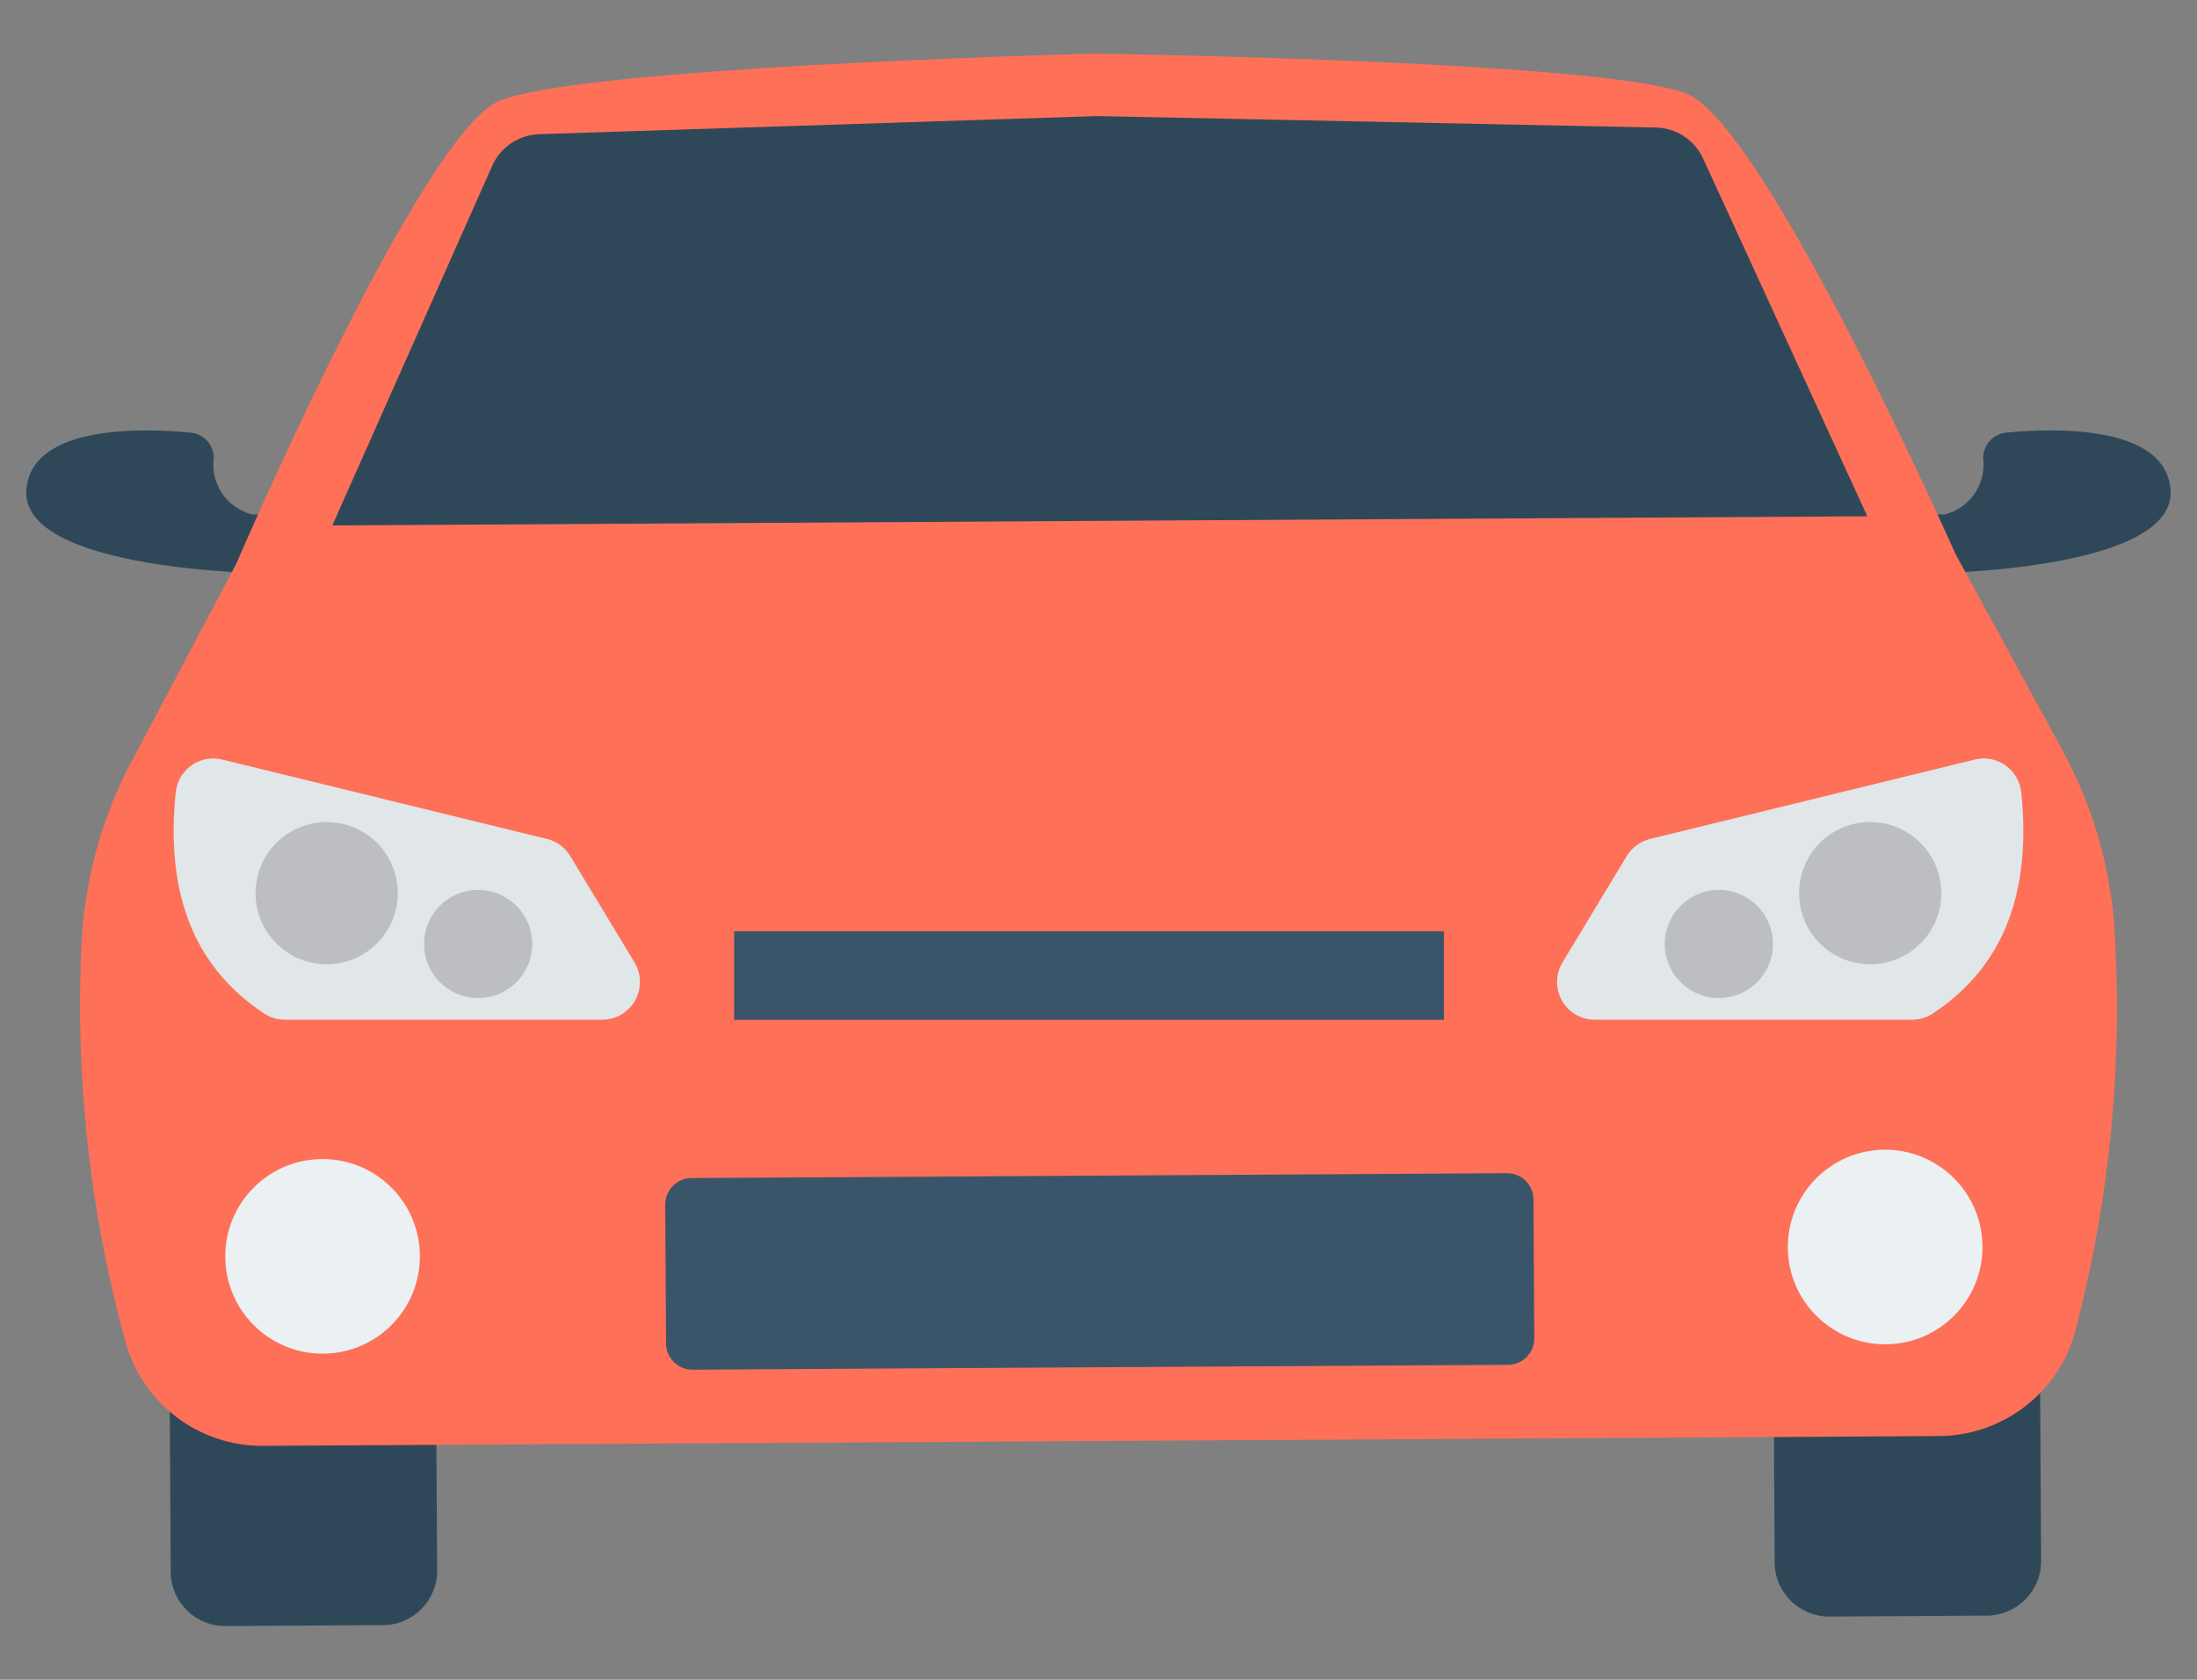 <svg width="34" height="26" viewBox="0 0 34 26" fill="none" xmlns="http://www.w3.org/2000/svg">
<rect x="0" y="0" width="34" height="26" fill="#808080" stroke="none"/>
<g id="Group">
<g id="Group_2">
<path id="Vector" d="M28.273 18.493L30.712 18.479C31.177 18.476 31.556 18.851 31.559 19.316L31.588 24.159C31.59 24.624 31.216 25.003 30.751 25.006L28.311 25.021C27.846 25.024 27.467 24.649 27.464 24.184L27.436 19.34C27.433 18.875 27.807 18.496 28.273 18.493Z" fill="#2F4859"/>
<path id="Vector_2" d="M3.45 18.641L5.89 18.626C6.355 18.623 6.734 18.998 6.737 19.463L6.765 24.307C6.768 24.772 6.394 25.151 5.928 25.154L3.489 25.168C3.024 25.171 2.645 24.797 2.642 24.331L2.613 19.488C2.611 19.023 2.985 18.644 3.45 18.641Z" fill="#2F4859"/>
<path id="Vector_3" d="M31.048 6.696C30.844 6.715 30.689 6.888 30.691 7.092C30.741 7.492 30.485 7.866 30.095 7.963L29.488 7.967L29.8 8.877C29.8 8.877 33.707 8.853 33.59 7.57C33.5 6.574 31.804 6.624 31.048 6.696Z" fill="#2F4859"/>
<path id="Vector_4" d="M2.951 6.696C3.155 6.715 3.31 6.888 3.308 7.092C3.257 7.492 3.513 7.866 3.904 7.963L4.511 7.967L4.199 8.877C4.199 8.877 0.292 8.853 0.409 7.57C0.499 6.574 2.195 6.624 2.951 6.696Z" fill="#2F4859"/>
</g>
<path id="Vector_5" d="M32.719 14.317C32.646 13.363 32.37 12.435 31.91 11.596L30.263 8.575C30.263 8.575 27.339 1.984 26.12 1.459C24.942 0.952 17.424 0.838 16.926 0.831H16.898C16.4 0.844 8.883 1.048 7.712 1.569C6.5 2.108 3.653 8.733 3.653 8.733L2.043 11.773C1.593 12.617 1.328 13.548 1.267 14.503C1.153 16.613 1.381 18.727 1.94 20.765C2.203 21.726 3.081 22.388 4.077 22.379L17.026 22.304H17.054L30.003 22.227C30.999 22.224 31.869 21.551 32.121 20.587C32.656 18.543 32.858 16.426 32.719 14.317Z" fill="#FE7058"/>
<path id="Vector_6" d="M10.701 18.234L23.32 18.159C23.546 18.157 23.73 18.339 23.732 18.565L23.744 20.713C23.746 20.939 23.564 21.123 23.338 21.125L10.719 21.2C10.493 21.201 10.309 21.019 10.308 20.794L10.295 18.645C10.294 18.419 10.476 18.235 10.701 18.234Z" fill="#3A556A"/>
<path id="Vector_7" d="M26.357 2.454C26.225 2.167 25.941 1.98 25.625 1.974L16.996 1.797H16.969L8.343 2.077C8.028 2.087 7.746 2.277 7.618 2.565L5.143 8.133L17.006 8.062H17.033L28.898 7.991L26.357 2.454Z" fill="#2F4859"/>
<path id="Vector_8" d="M29.165 17.795C28.334 17.8 27.663 18.478 27.668 19.31C27.673 20.142 28.351 20.812 29.183 20.807C30.014 20.803 30.685 20.125 30.68 19.293C30.68 19.293 30.68 19.292 30.68 19.292C30.675 18.461 29.997 17.791 29.165 17.795Z" fill="#EBF0F3"/>
<path id="Vector_9" d="M4.983 17.94C4.151 17.945 3.481 18.623 3.486 19.455C3.491 20.287 4.17 20.957 5.001 20.952C5.833 20.947 6.503 20.269 6.498 19.437C6.493 18.605 5.815 17.935 4.983 17.94Z" fill="#EBF0F3"/>
<path id="Vector_10" d="M11.361 14.414H22.345V15.785H11.361V14.414Z" fill="#3A556A"/>
<path id="Vector_11" d="M31.28 12.258C31.243 11.938 30.954 11.707 30.633 11.743C30.608 11.746 30.583 11.751 30.559 11.757L25.536 12.985C25.385 13.022 25.255 13.117 25.175 13.25L24.18 14.897C24.013 15.173 24.102 15.532 24.378 15.699C24.469 15.754 24.573 15.783 24.68 15.783H29.587C29.702 15.784 29.814 15.751 29.911 15.688C31.068 14.922 31.431 13.727 31.28 12.258Z" fill="#E1E6E9"/>
<path id="Vector_12" d="M28.897 12.725C28.29 12.749 27.818 13.262 27.843 13.869C27.867 14.476 28.38 14.949 28.987 14.924C29.595 14.899 30.067 14.387 30.042 13.779C30.017 13.172 29.505 12.7 28.897 12.725Z" fill="#BDBEC1"/>
<path id="Vector_13" d="M26.567 13.775C26.105 13.793 25.746 14.183 25.764 14.645C25.783 15.107 26.172 15.466 26.634 15.447C27.096 15.429 27.456 15.039 27.437 14.578C27.437 14.577 27.437 14.577 27.437 14.577C27.418 14.115 27.029 13.756 26.567 13.775Z" fill="#BDBEC1"/>
<path id="Vector_14" d="M2.72 12.258C2.756 11.938 3.046 11.707 3.367 11.743C3.392 11.746 3.416 11.751 3.441 11.757L8.464 12.985C8.615 13.022 8.744 13.117 8.825 13.25L9.82 14.897C9.986 15.173 9.898 15.532 9.622 15.699C9.531 15.754 9.426 15.783 9.32 15.783H4.413C4.298 15.784 4.185 15.751 4.089 15.688C2.931 14.922 2.569 13.727 2.72 12.258Z" fill="#E1E6E9"/>
<path id="Vector_15" d="M5.101 12.725C5.708 12.749 6.18 13.262 6.155 13.869C6.13 14.476 5.618 14.949 5.011 14.924C4.403 14.899 3.931 14.387 3.956 13.779C3.981 13.172 4.493 12.7 5.101 12.725Z" fill="#BDBEC1"/>
<path id="Vector_16" d="M7.433 13.775C7.895 13.793 8.254 14.183 8.236 14.645C8.217 15.107 7.828 15.466 7.366 15.447C6.904 15.429 6.545 15.039 6.563 14.578C6.563 14.577 6.563 14.577 6.563 14.577C6.582 14.115 6.971 13.756 7.433 13.775Z" fill="#BDBEC1"/>
</g>
</svg>
